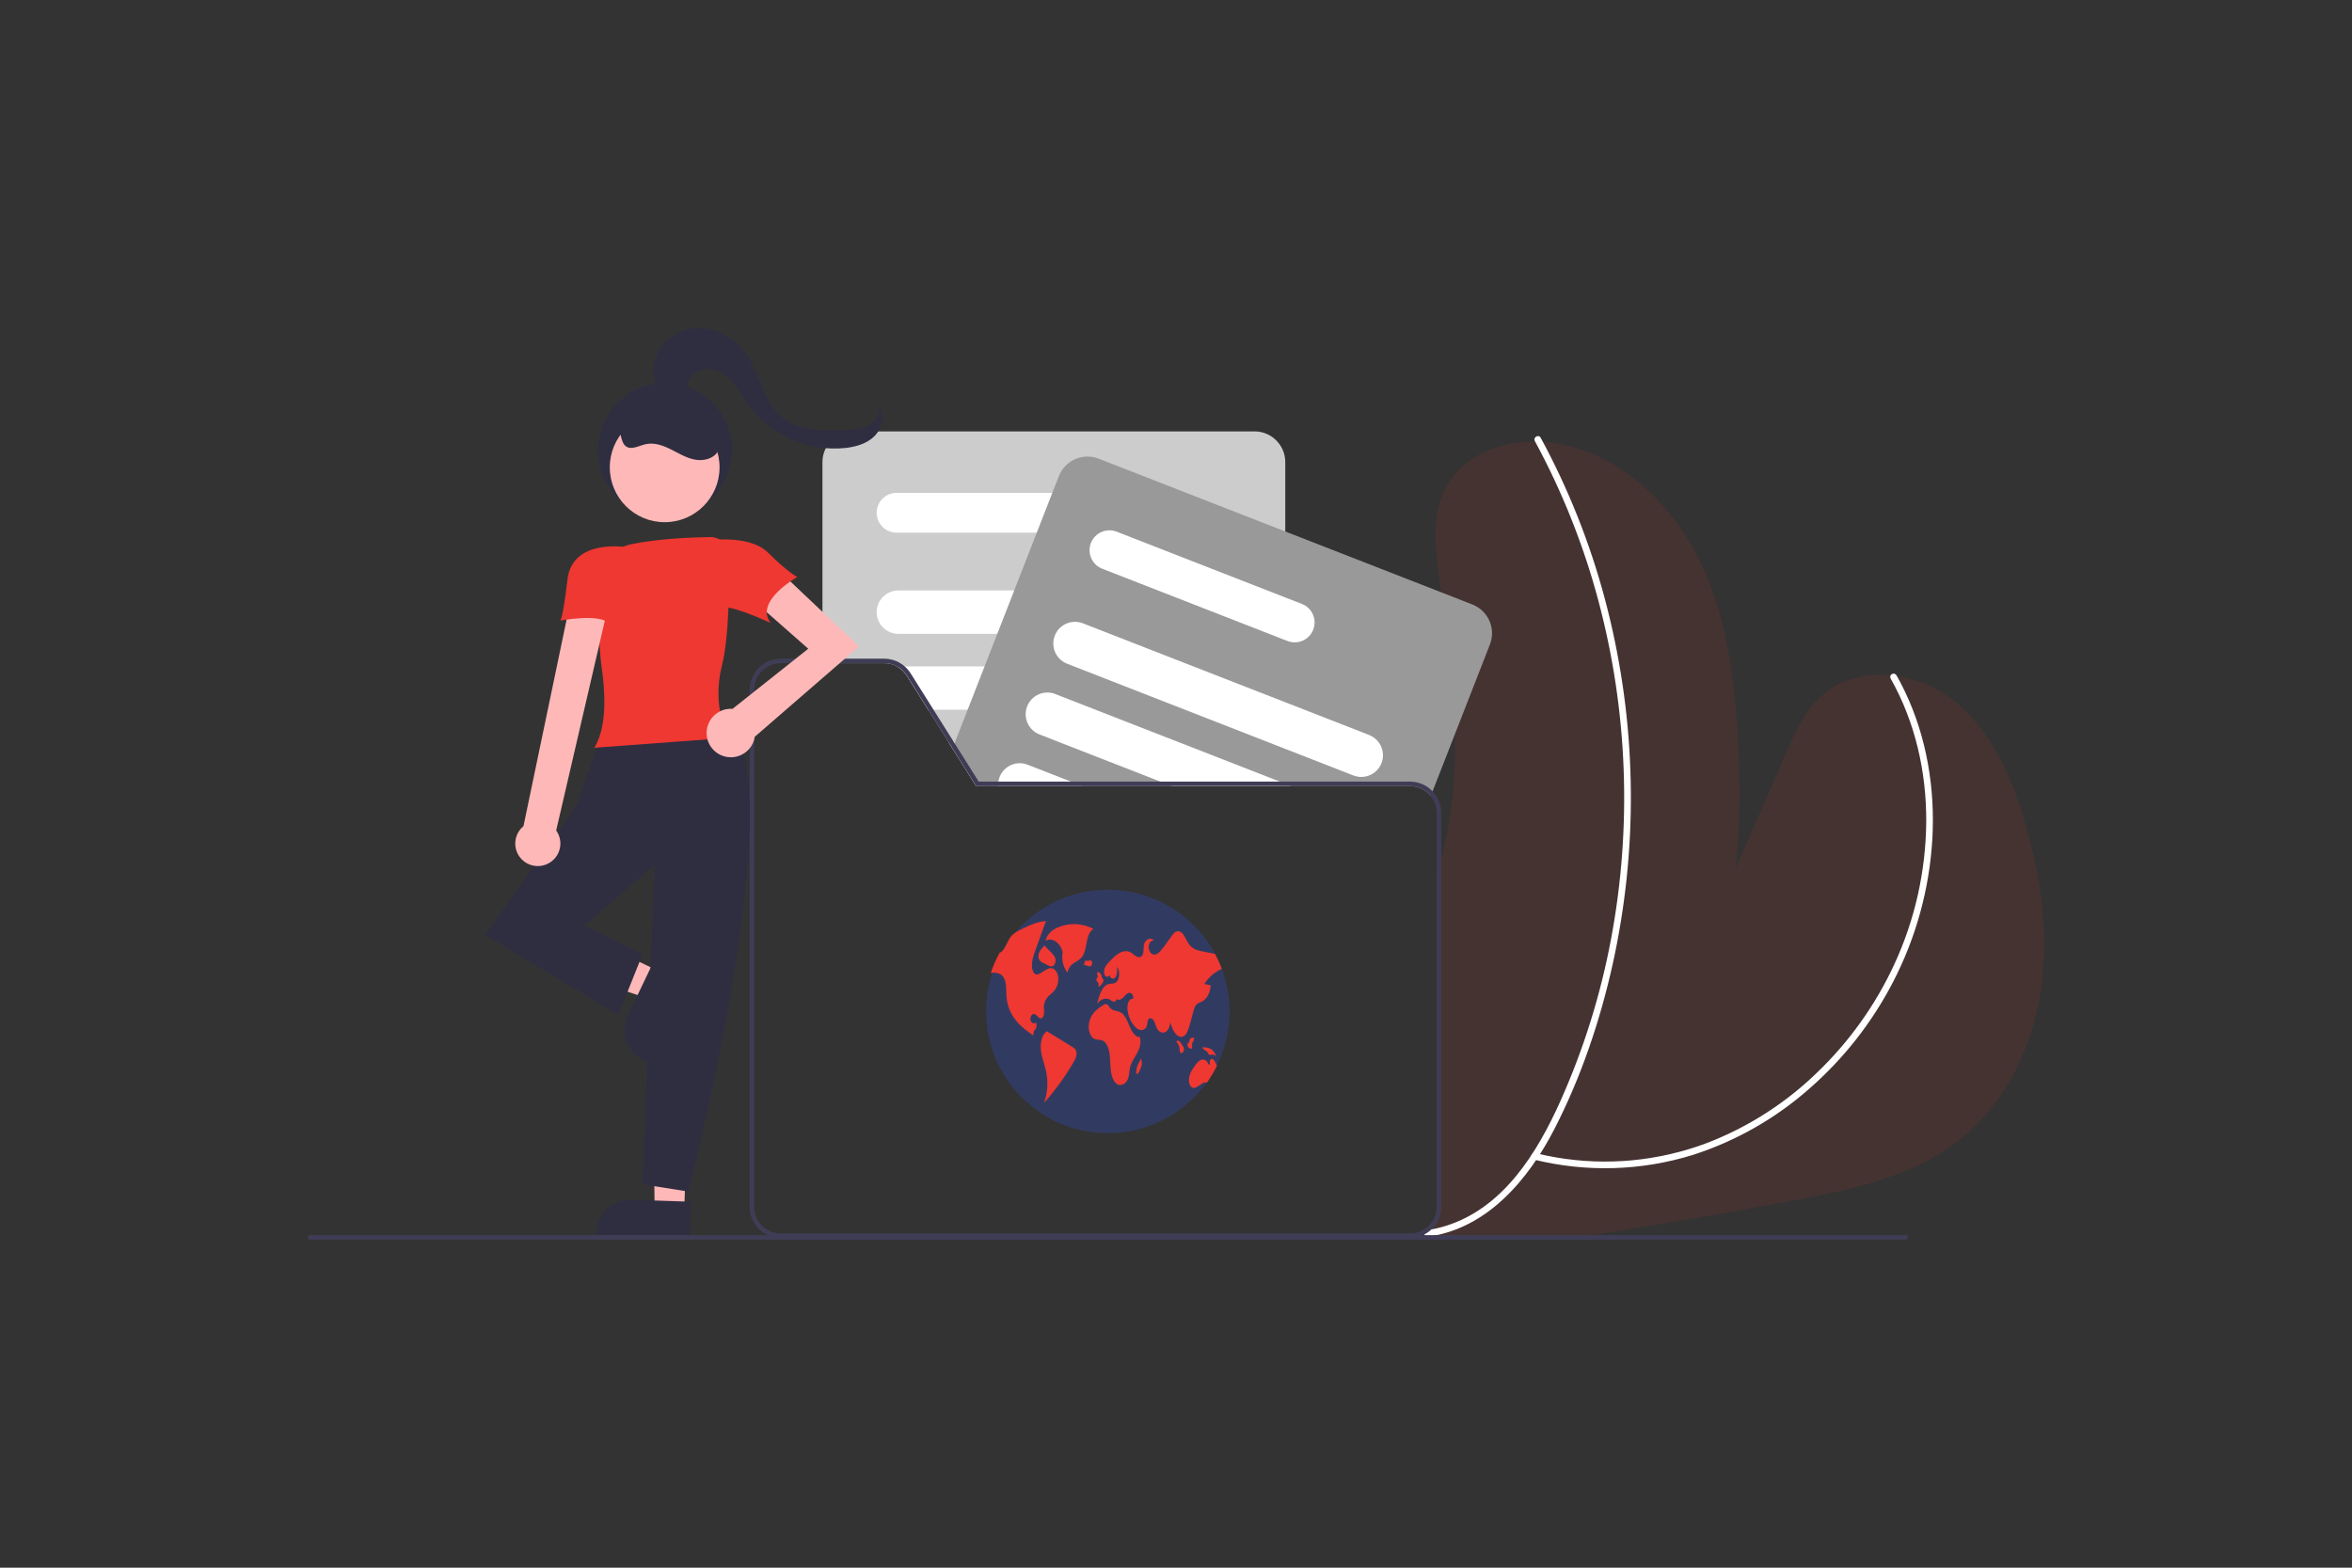 <?xml version="1.0" encoding="UTF-8"?> <svg xmlns="http://www.w3.org/2000/svg" id="Layer_4" viewBox="0 0 900 600"><rect x="0" y="0" width="900" height="600" fill="#333333" stroke="none"/><defs><style>.cls-1{opacity:.1;}.cls-1,.cls-2{fill:#ee3831;}.cls-3{fill:#fff;}.cls-4{fill:#ffb8b8;}.cls-5{fill:#999;}.cls-6{fill:#313b62;}.cls-7{fill:#ccc;}.cls-8{fill:#3f3d56;}.cls-9{fill:#2f2e41;}</style></defs><g><path class="cls-1" d="M780.81,379.87c-3.48,22.12-14.26,43.6-32.06,57.18-17.51,13.38-39.95,18.14-61.61,22.23-25.98,4.91-52.03,9.4-78.15,13.46-3.7,.59-7.41,1.16-11.12,1.71h-152.15c-.15-.21-.32-.42-.47-.63-.25-.36-.5-.72-.74-1.08-.14-.21-.27-.42-.41-.63h95.43c5.64,0,10.21-4.57,10.22-10.21v-127.38c.62-1.93,1.19-3.87,1.71-5.84,2.43-9.16,4.02-18.52,4.73-27.97,.51-6.58,.67-13.17,.56-19.76-.32-18.12-2.68-36.24-5.26-54.23-.19-1.33-.38-2.66-.57-3.98-1.81-12.5-3.46-26.11,2.84-37.06,7.21-12.54,23.21-17.76,37.62-16.48,25.92,2.32,47.75,22.17,59.1,45.59,11.34,23.41,13.88,50.04,14.91,76.04,.55,13.78,.49,28.19-1.44,42.01,6.5-14.86,13-29.72,19.51-44.59,3.47-7.93,7.12-16.11,13.55-21.91,13.44-12.13,35.68-9.69,50.03,1.36,14.35,11.06,22.22,28.53,27.45,45.86,6.48,21.44,9.79,44.2,6.3,66.33Z"></path><path class="cls-3" d="M723.47,259.71c9.4,16.65,13.71,35.74,13.61,54.79-.15,18.89-4.32,37.53-12.26,54.67-7.17,15.48-17.17,29.49-29.47,41.3-12.14,11.79-26.55,21-42.36,27.06-18.34,6.87-38.17,8.76-57.48,5.46-2.68-.46-5.34-1.02-7.99-1.68-1.6-.4-2.29,2.08-.68,2.47,20.09,4.98,41.15,4.37,60.92-1.75,16.46-5.3,31.66-13.94,44.62-25.39,13.13-11.48,23.98-25.32,32-40.8,8.78-16.95,13.9-35.56,15.03-54.61,1.12-19.34-2.12-39.02-10.48-56.56-1.01-2.13-2.1-4.21-3.26-6.26-.38-.6-1.17-.78-1.77-.4-.57,.36-.76,1.1-.44,1.69h0Z"></path><path class="cls-3" d="M587.33,168.84c10.42,19.21,18.54,39.59,24.2,60.7,11.32,42.29,13.02,86.57,4.99,129.61-4.01,21.5-10.55,42.45-19.49,62.41-8.91,19.79-21.74,40.65-43.65,47.58-2.47,.78-5.01,1.35-7.58,1.69-1.63,.22-.94,2.7,.68,2.47,22.67-3.11,38.41-21.94,48.29-41.14,10.22-19.86,17.5-41.43,22.34-63.2,9.59-43.45,9.25-88.5-1.01-131.8-5.09-21.57-12.71-42.46-22.69-62.25-1.25-2.48-2.54-4.94-3.87-7.38-.79-1.45-3-.16-2.22,1.29Z"></path><path class="cls-7" d="M480.05,165.11h-153.58c-6.49,0-11.75,5.27-11.76,11.76v76.95h23.64c3.51,0,6.78,1.8,8.65,4.78l8.19,13.04,7.83,12.46,1.47,2.34,8.96,14.26,.1,.16h118.26v-124c0-6.49-5.27-11.75-11.76-11.76Z"></path><path class="cls-3" d="M419.17,188.63h-76.1c-4.2,0-7.61,3.41-7.61,7.61s3.41,7.61,7.61,7.61h76.1c4.2,0,7.61-3.41,7.61-7.61s-3.41-7.61-7.61-7.61Z"></path><path class="cls-3" d="M461.37,225.99h-117.61c-4.59,0-8.3,3.72-8.3,8.3s3.72,8.3,8.3,8.3h117.61c4.59,0,8.3-3.72,8.3-8.3s-3.72-8.3-8.3-8.3Z"></path><path class="cls-3" d="M468.88,259.82c-1.36-2.91-4.29-4.78-7.51-4.78h-117.61c-.18,0-.35,0-.53,.02,1.53,.84,2.83,2.06,3.75,3.54l8.19,13.04h106.19c4.58,0,8.29-3.71,8.3-8.29,0-1.22-.27-2.42-.79-3.53Z"></path><path class="cls-3" d="M469.59,291.29c-.56-4.11-4.07-7.18-8.22-7.18h-98.36l1.47,2.34,8.96,14.26h87.93c1.73,0,3.41-.54,4.81-1.55,2.18-1.56,3.48-4.07,3.48-6.76,0-.37-.03-.74-.08-1.11Z"></path><path class="cls-5" d="M563.47,231.38l-11.97-4.68-59.69-23.29-71.41-27.87c-6.05-2.35-12.86,.64-15.23,6.69l-2.5,6.41-5.94,15.21-8.64,22.14-6.48,16.61-4.86,12.45-6.48,16.6-4.87,12.46-.14,.36-.78,1.98,8.96,14.26,.1,.16h165.99c3.09,0,6.01,1.39,7.94,3.8l.7-1.78,8.57-21.94,13.39-34.32c2.35-6.05-.63-12.87-6.68-15.24Z"></path><path class="cls-3" d="M498.2,231.16l-6.4-2.5-64.5-25.17c-3.91-1.52-8.32,.41-9.86,4.32-1.52,3.92,.42,8.32,4.33,9.86l21.3,8.31,26.35,10.28,22.38,8.74,.86,.33c3.92,1.52,8.33-.42,9.85-4.34,1.52-3.91-.41-8.3-4.31-9.84Z"></path><path class="cls-3" d="M523.93,281.31l-32.12-12.54-22.93-8.94-12.25-4.78-31.9-12.45-10.36-4.04c-4.01-1.56-8.55,.19-10.46,4.04-.1,.21-.21,.44-.29,.67-1.67,4.27,.44,9.08,4.71,10.75h0l2.65,1.04,42.52,16.6,38.3,14.95,26.08,10.18c.96,.37,1.98,.57,3.01,.56,4.58,0,8.31-3.7,8.31-8.29,0-3.43-2.09-6.5-5.29-7.75h0Z"></path><path class="cls-3" d="M491.81,299.96l-2.06-.8-20.16-7.87-18.41-7.18-31.93-12.46-15.44-6.03c-4.27-1.67-9.08,.44-10.76,4.71-1.67,4.27,.44,9.08,4.71,10.76h.02l7.73,3.03,38.57,15.05,3.97,1.55,.41,.16h45.67l-2.32-.91Z"></path><path class="cls-3" d="M413.79,300.7l-3.97-1.55-16.58-6.47c-4.26-1.67-9.07,.43-10.74,4.7-.22,.57-.38,1.17-.48,1.78-.08,.51-.11,1.03-.09,1.55,0,.05,0,.11,0,.16h32.27l-.42-.16Z"></path><path class="cls-8" d="M448.04,300.7l-3.97-1.55h-62.05c-.08,.51-.11,1.03-.09,1.55h-8.48l.1,.16h74.9l-.41-.16Zm0,0h-74.59l.1,.16h74.9l-.41-.16Zm0,0h-74.59l.1,.16h74.9l-.41-.16Zm.41,.16l-.41-.16h-74.59l.1,.16h74.9Zm-149.66,171.24c-5.64,0-10.2-4.57-10.21-10.21v-197.86c0-5.64,4.57-10.21,10.21-10.22h15.91v-1.71h-15.91c-6.58,.01-11.91,5.35-11.92,11.93v197.86c0,4.67,2.74,8.91,6.99,10.84h150.66c-.14-.21-.27-.42-.41-.63h-145.32Zm249.4-169.23c-2.24-2.38-5.37-3.73-8.65-3.73h-165.04l-9.24-14.69-.22-.36-7.83-12.46-8.77-13.96c-2.19-3.47-5.99-5.57-10.09-5.58h-39.55c-6.58,.01-11.91,5.35-11.92,11.93v197.86c0,4.67,2.74,8.91,6.99,10.84,1.55,.71,3.23,1.08,4.93,1.08h240.75c1.71,0,3.39-.37,4.94-1.08,4.25-1.94,6.98-6.17,6.99-10.84v-150.81c0-3.05-1.17-5.99-3.28-8.2h0Zm1.57,159.01c0,5.64-4.58,10.21-10.22,10.21h-240.75c-5.64,0-10.2-4.57-10.21-10.21v-197.86c0-5.64,4.57-10.21,10.21-10.22h39.55c3.51,0,6.78,1.8,8.65,4.78l8.19,13.04,7.83,12.46,1.47,2.34,8.96,14.26,.1,.16h165.99c5.64,0,10.21,4.58,10.22,10.22v150.81Zm-101.72-161.2h-74.59l.1,.16h74.9l-.41-.16Zm0,0h-74.59l.1,.16h74.9l-.41-.16Zm0,0h-74.59l.1,.16h74.9l-.41-.16Zm0,0l-3.97-1.55h-69.57l-9.24-14.69-.78,1.98,8.96,14.26,.1,.16h74.9l-.41-.16Z"></path><polygon class="cls-4" points="251.97 371.64 247.07 381.88 205.24 367.86 212.47 352.74 251.97 371.64"></polygon><path class="cls-9" d="M240.19,388.74l9.9-20.7h0l12.44,5.95h0l-15.39,32.19h0l-.95-.45c-6.34-3.03-9.03-10.63-5.99-16.98Z"></path><polygon class="cls-4" points="261.83 463.09 250.49 462.71 250.01 418.54 263.31 419.33 261.83 463.09"></polygon><path class="cls-9" d="M241.44,459.16l22.93,.77h0l-.46,13.78h0l-35.66-1.2h0l.04-1.05c.24-7.03,6.13-12.53,13.15-12.29Z"></path><path class="cls-9" d="M280.1,278.26s-34.72-8.8-50.46,4.17l-8.8,25.46-35.19,50,50.93,30.56,9.26-23.15-22.22-11.11,26.85-23.15-4.63,122.23,17.59,2.78s38.89-150.93,16.67-177.78Z"></path><path class="cls-2" d="M227.42,286.19l.42-.75c4.46-7.93,3.74-20.85,2.35-30.28-1.17-7.9-1.13-21.84-.9-32.13,.12-7.16,5.19-13.28,12.2-14.73,10.56-2.2,23.53-2.66,30.32-2.75v0c3.84-.02,6.98,3.04,7.08,6.88,.21,11.09,.14,31.3-2.61,42.15-4.08,16.1,2.3,27.04,2.37,27.15l.39,.64-51.61,3.82Z"></path><path class="cls-4" d="M209.56,330.59c4.27-2.04,6.07-7.16,4.03-11.43-.22-.46-.48-.89-.77-1.3l19.6-84.5h-14.82l-17.29,82.84c-3.67,3.03-4.2,8.46-1.17,12.13,2.53,3.07,6.84,4.01,10.42,2.27Z"></path><path class="cls-4" d="M328.72,247.41l-32.7-30.94-8.84,12.37,22.1,19.45-28.98,23.01c-.21-.01-.42-.03-.63-.03-5.13,0-9.28,4.15-9.29,9.27,0,5.13,4.15,9.28,9.27,9.29,4.65,0,8.59-3.44,9.21-8.05l.09,.09,39.77-34.47Z"></path><path class="cls-2" d="M239.41,209.39s-20.42-3.35-22.27,12.39-2.78,15.74-2.78,15.74c0,0,14.82-2.78,18.52,.93s6.53-29.06,6.53-29.06Z"></path><path class="cls-2" d="M269.92,206.96s16.67-2.78,24.07,4.63c7.41,7.41,11.11,9.26,11.11,9.26,0,0-16.67,9.26-10.19,17.59,0,0-17.59-8.33-20.37-5.56s-4.63-25.93-4.63-25.93Z"></path><path class="cls-9" d="M255.3,153.2c-5.26-4.2-6.64-12.3-3.59-18.3s9.95-9.61,16.67-9.34c6.72,.27,13.06,4.13,16.95,9.62,5.47,7.71,6.62,18.42,13.89,24.45,6.57,5.45,15.98,5.29,24.51,4.86,2.87-.15,5.84-.32,8.42-1.59s4.69-3.97,4.35-6.83c2.14,3.39,.9,8.14-1.97,10.94s-6.97,3.97-10.95,4.44c-14.3,1.5-28.33-4.65-36.9-16.19-2.97-4.09-5.26-8.86-9.33-11.85s-10.86-3.2-13.36,1.19c-1.24,2.17-1.11,4.9-2.25,7.13s-4.83,3.43-5.92,1.18"></path><circle class="cls-9" cx="254.49" cy="172.2" r="25.65"></circle><circle class="cls-4" cx="254.34" cy="178.86" r="21"></circle><path class="cls-9" d="M235.19,163.44c2.85,.62,1.92,5.41,4.18,7.27,2.03,1.68,4.96-.05,7.53-.67,3.23-.79,6.62,.37,9.6,1.84s5.86,3.3,9.12,3.98,7.12-.09,8.94-2.87c1.75-2.66,1.1-6.25-.26-9.12-5.02-10.57-17.66-15.06-28.22-10.04-4.22,2.01-7.66,5.35-9.78,9.51"></path><path class="cls-8" d="M730.06,473.59c0,.47-.38,.85-.86,.86H118.63c-.47,0-.86-.38-.86-.86s.38-.86,.86-.86H729.21c.47,0,.85,.38,.86,.86Z"></path></g><g><path class="cls-6" d="M470.49,387.2c-.05,25.72-20.94,46.53-46.66,46.48-25.72-.05-46.53-20.94-46.48-46.66,.05-25.72,20.94-46.53,46.66-46.48,19.4,.04,36.74,12.09,43.53,30.26,.1,.27,.2,.55,.3,.82h0c.43,1.22,.81,2.45,1.14,3.71,1.01,3.87,1.52,7.86,1.52,11.86Z"></path><path class="cls-2" d="M418.47,355.57c-4.27-2.31-9.37-2.52-13.81-.56-1.93,.84-3.96,2.35-4.61,5.07,2.61-1.54,5.98,.89,6.65,4.79l-.16,.04c-.35,2.7,.44,5.64,1.97,7.31,.23-1.53,1.14-2.87,2.47-3.66,1.12-.74,2.37-1.28,3.23-2.55,1.02-1.51,1.28-3.71,1.68-5.72s1.17-4.17,2.59-4.73Z"></path><path class="cls-2" d="M403.89,378.54c-.72,1.08-1.69,1.76-2.55,2.61-1,.91-1.65,2.13-1.85,3.47-.11,.94,.06,1.9,.04,2.85-.02,.95-.34,2.03-.99,2.26-1.02,.37-1.8-1.53-2.86-1.66-.84-.1-1.59,1.21-1.35,2.35s1.38,1.65,2.03,.9c.59,.99,.17,2.79-.71,3.1-.09,.63-.19,1.25-.28,1.87-2.25-1.57-4.51-3.17-6.42-5.47-2.12-2.54-3.44-5.65-3.78-8.94-.25-2.64,.12-5.67-1.09-7.7-.97-1.63-2.64-1.99-4.14-1.89-.27,.02-.55,.05-.82,.08,.88-2.66,2.01-5.23,3.36-7.68,.31-.13,.59-.31,.84-.52,1.4-1.19,2.02-3.58,3.15-5.24,.07-.11,.15-.21,.23-.31,1.16-1.51,2.71-2.29,4.21-3.02,3.32-1.61,6.74-3.25,10.24-3.02l-1,.1c-1.16,3.26-2.33,6.52-3.5,9.78-.18,.5-.36,1-.54,1.5-.66,1.85-1.34,3.83-1.24,5.9,.06,1.23,.49,2.54,1.3,2.96,.76,.39,1.59-.09,2.32-.56,.31-.2,.62-.4,.93-.6,1.11-.72,2.34-1.45,3.52-.97,1.08,.44,1.87,1.9,2.02,3.47,.14,1.53-.24,3.07-1.06,4.36Z"></path><path class="cls-2" d="M410.51,400.8c-3.25-2-6.5-4-9.74-6l.06-.14c-2.02,.77-2.86,4.36-2.52,7.29s1.47,5.56,2.04,8.42c.77,3.91,.48,7.96-.84,11.73,4.27-4.79,8.05-10,11.28-15.55,.45-.7,.8-1.46,1.02-2.26,.24-.85,.15-1.77-.24-2.56-.27-.39-.63-.71-1.05-.93Z"></path><path class="cls-2" d="M397.69,364.42c-.38,.82-.44,1.75-.16,2.61,.32,.69,.9,1.23,1.62,1.5l1.79,.89c.6,.3,1.24,.59,1.85,.35,.73-.29,1.24-1.44,1.11-2.51-.14-1.14-.86-1.92-1.52-2.59-.93-.93-1.86-1.86-2.78-2.8l-.52,.64c-.57,.55-1.03,1.19-1.38,1.9Z"></path><path class="cls-2" d="M460.86,376.57c.81,.19,1.61,.38,2.42,.57-.14,2.73-1.49,5.25-3.31,6.17-.76,.38-1.6,.52-2.22,1.23-.57,.65-.85,1.65-1.11,2.61-.46,1.68-.92,3.35-1.38,5.03-.49,1.81-1.13,3.82-2.42,4.47-1.1,.56-2.37-.13-3.22-1.27-.85-1.15-1.37-2.69-1.87-4.2,.03,1.64-.73,3.25-1.81,3.82-1.08,.57-2.4,.05-3.13-1.22-.52-.91-.74-2.12-1.25-3.05-.51-.93-1.58-1.46-2.14-.59-.37,.58-.32,1.46-.5,2.2-.19,1-.99,1.77-2,1.92-.91-.02-1.78-.42-2.39-1.09-1.59-1.63-2.63-3.73-2.97-5.98-.23-1.08-.2-2.2,.08-3.27,.32-1.01,1.09-1.79,1.86-1.6,.51-1.07-.49-2.48-1.39-2.36-.9,.13-1.61,1.09-2.35,1.83-.74,.74-1.77,1.28-2.51,.54,.03,.56-.39,1.04-.95,1.08-.03,0-.05,0-.08,0-.49-.14-.95-.38-1.35-.71-1.7-1.06-3.86-.36-5.07,1.65,.76-3.21,1.86-6.9,4.18-7.66,.95-.31,1.98-.05,2.88-.59,1.59-.95,1.91-4.54,.54-6.02,.17,1.4,.14,3.04-.6,4-.74,.96-2.29,.33-2.2-1.08-.06,.52-.52,.9-1.04,.84-.3-.03-.57-.21-.72-.47-.49-.75-.45-1.98-.1-2.87,.36-.81,.88-1.54,1.52-2.16,1.24-1.33,2.49-2.67,3.93-3.5,1.44-.83,3.09-1.11,4.53-.29,.76,.44,1.42,1.17,2.2,1.55,.76,.47,1.77,.24,2.24-.53h0l.03-.04c.58-1.01,.3-2.51,.52-3.77,.38-2.23,2.61-3.28,3.85-1.8-.92-.24-1.88,.86-2,2.18-.12,1.33,.55,2.66,1.45,3.07,1.51,.67,2.98-1.01,4.12-2.56,1.19-1.63,2.38-3.25,3.57-4.87,.19-.28,.4-.54,.64-.78,.77-.75,2-.78,2.81-.06,1.2,.98,1.77,3,2.76,4.38,1.43,2.01,3.58,2.5,5.57,2.89,1.49,.29,2.98,.58,4.46,.87,.99,1.85,1.86,3.76,2.59,5.72-2.73,1.25-5.05,3.25-6.67,5.77Z"></path><path class="cls-2" d="M465.67,407.91c-1.12,2.27-2.41,4.44-3.88,6.49-.94-.4-1.95,.32-2.82,.99-.92,.7-2.02,1.39-2.96,.75-.96-.66-1.27-2.49-.97-3.95,.35-1.34,.96-2.6,1.8-3.71,.78-1.17,1.62-2.38,2.7-2.83,1.09-.45,2.49,.19,2.81,1.73l.77-.03c-.43-.59-.21-1.82,.38-2.04,.67-.25,1.25,.67,1.65,1.48,.18,.37,.36,.74,.53,1.11Z"></path><path class="cls-2" d="M436.15,396.91c-1.66,.1-2.97-1.94-3.84-3.94s-1.67-4.3-3.16-5.32c-.85-.58-1.83-.66-2.76-.95-1.07-.27-1.94-1.04-2.34-2.06l-1.05-.42c-1.47,.73-2.82,1.7-3.99,2.85-1.34,1.43-2.18,3.25-2.38,5.2-.2,2.1,.54,4.45,1.93,5.24,1.09,.62,2.37,.23,3.48,.8,1.39,.71,2.21,2.79,2.52,4.84s.23,4.18,.46,6.25,.84,4.23,2.11,5.29c1.59,1.33,3.92,.22,4.64-2.19,.35-1.19,.34-2.53,.6-3.76,.46-2.17,1.7-3.78,2.69-5.56s1.76-4.2,1.11-6.26Z"></path><path class="cls-2" d="M419.77,375.59c.15,.14,.3,.3,.43,.46,.28,.48,.27,1.08-.03,1.55,.4-.02,.78-.21,1.04-.53,.3-.34,.57-.72,.79-1.12,.21-.28,.3-.63,.23-.98-.08-.22-.26-.32-.39-.49-.18-.33-.3-.69-.36-1.05-.15-.71-.68-1.27-1.38-1.45l.08,.02c-.29,.17-.44,.51-.37,.84,.05,.33,.26,.59,.24,.93-.03,.48-.51,.7-.54,1.18,0,.24,.09,.47,.25,.64Z"></path><path class="cls-2" d="M416.93,367.49h0c.05-.05,.1-.1,.14-.15l-.15,.15Z"></path><path class="cls-2" d="M417.43,369.73c.41-.36,.58-.91,.45-1.43-.12-.54-.55-.91-.94-.81-.23,.23-.57,.33-.89,.26-.24-.06-.51-.22-.72-.04-.12,.14-.2,.3-.25,.48-.08,.24-.16,.48-.23,.72-.04,.09-.05,.18-.03,.27,.03,.07,.1,.13,.18,.14l1.4,.41c.33,.15,.7,.15,1.03,0Z"></path><path class="cls-2" d="M452.76,400.62c-.22-.35-.43-.71-.65-1.06-.21-.41-.5-.77-.86-1.07-.32-.27-.8-.23-1.07,.09h-.01l.03,.22c.58,.62,.97,1.39,1.14,2.22,.05,.36,.03,.74,.08,1.1,0,.34,.15,.66,.4,.9,.34,.23,.74-.11,.98-.52,.22-.34,.31-.74,.28-1.13-.05-.27-.16-.52-.32-.74Z"></path><path class="cls-2" d="M456.15,401.08c.04-.33,.01-.67-.08-.99-.02-.43,.1-.86,.33-1.23,.23-.35,.4-.73,.51-1.13,.05-.18,.04-.37-.02-.55-.07-.16-.25-.23-.34-.11l.21,.14c-.29-.05-.58-.04-.86,.04-.33,.12-.57,.4-.65,.74-.04,.26-.09,.52-.17,.77-.13,.26-.37,.35-.53,.58-.21,.41-.21,.91,.02,1.31,.19,.33,.5,.57,.87,.68,.26,.09,.6,.1,.72-.24Z"></path><path class="cls-2" d="M462.19,402.91c.09,.24,.22,.48,.37,.69,.29,.29,.68,.11,1.03,.04,.65-.1,1.3,.16,1.7,.68-.28-1.38-1.2-2.54-2.49-3.1-.82-.28-1.69-.42-2.56-.4l-.15,.04c.38,1.1,1.57,1.08,2.09,2.06Z"></path><path class="cls-2" d="M436.6,405.16h0l.04-.08-.05,.08Z"></path><path class="cls-2" d="M435.68,406.94c-.2,.36-.37,.74-.51,1.13-.19,.63-.31,1.28-.37,1.93-.05,.37-.06,.85,.17,1.03,.14,.09,.32,.07,.43-.06,.13-.14,.24-.29,.31-.47,.46-.79,.82-1.64,1.06-2.52,.26-.93,.19-1.93-.17-2.82-.31,.59-.61,1.18-.92,1.77Z"></path></g></svg> 